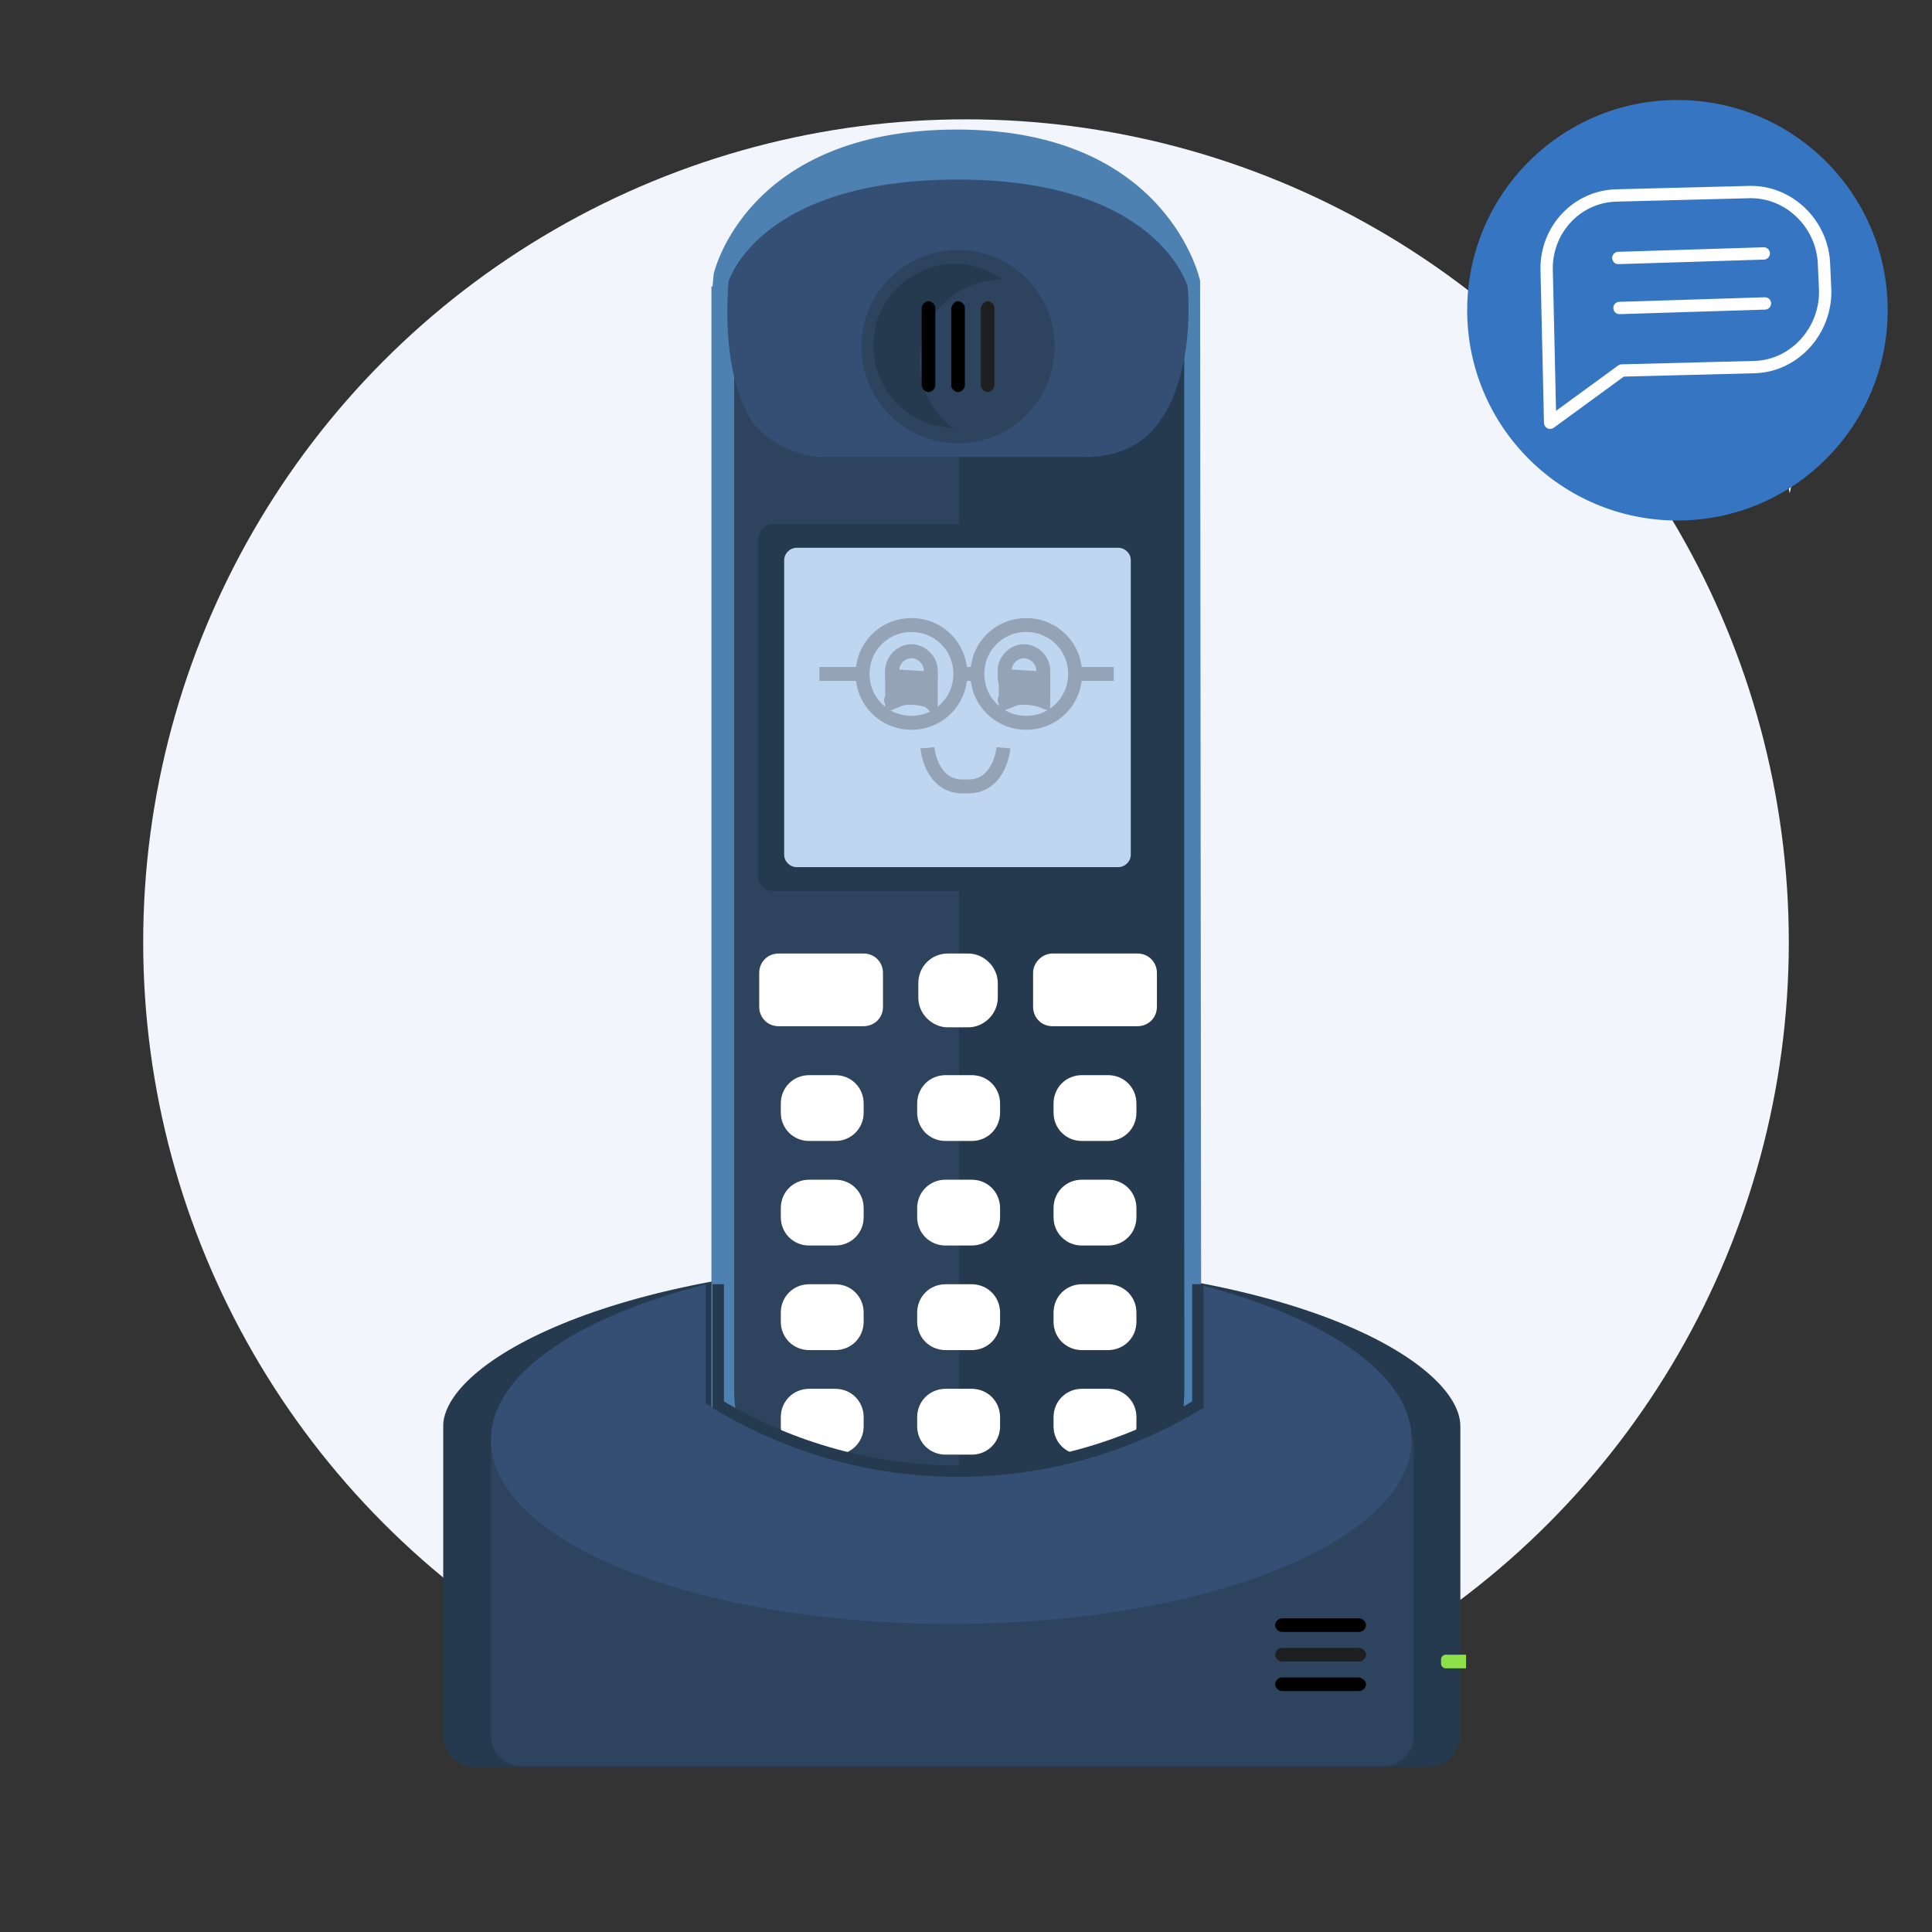 <?xml version="1.0" encoding="utf-8"?>
<!-- Generator: Adobe Illustrator 24.3.0, SVG Export Plug-In . SVG Version: 6.00 Build 0)  -->
<svg version="1.1" id="Layer_1" xmlns="http://www.w3.org/2000/svg" xmlns:xlink="http://www.w3.org/1999/xlink" x="0px" y="0px"
	 viewBox="0 0 170 170" style="enable-background:new 0 0 170 170;" xml:space="preserve">
<rect x="0" y="0" width="170" height="170" fill="#333333" stroke="none"/>
<style type="text/css">
	.st0{fill:#F2F5FB;}
	.st1{fill:#25394F;}
	.st2{fill:#4C81B1;}
	.st3{fill:#2D435E;}
	.st4{fill:#BED6F0;}
	.st5{fill:#FFFFFF;}
	.st6{fill:#344F73;}
	.st7{fill:#1E1F20;}
	.st8{fill:#8DE247;}
	.st9{fill:#FFFFFF;stroke:#FFFFFF;stroke-miterlimit:10;}
	.st10{fill:none;stroke:#25394F;stroke-miterlimit:10;}
	.st11{fill:#3675C1;}
	.st12{fill:none;}
	.st13{fill:none;stroke:#95A3B6;stroke-width:1.226;stroke-miterlimit:10;}
	.st14{fill:none;stroke:#FFFFFF;stroke-width:1.084;stroke-linecap:round;stroke-linejoin:round;stroke-miterlimit:10;}
</style>
<circle class="st0" cx="85" cy="82.9" r="72.4"/>
<path vector-effect="non-scaling-stroke" class="st1" d="M83.4,111c-28.2,0-44,8.5-44.4,14.3v27.4c0,1.6,1.3,2.8,2.9,2.8h83.7
	c1.6,0,2.8-1.2,2.9-2.8v-27.2C128.5,119.9,113.7,111,83.4,111z"/>
<path vector-effect="non-scaling-stroke" class="st2" d="M105.6,25.3c0-0.4,0-0.6,0-0.6s-2.8-13.3-21.4-13.3S62.8,24.1,62.8,24.1
	l-0.1,1.1h-0.1v98.2c0,8.1,4.9,14.7,11,14.7h21.1c6,0,11-6.6,11-14.7L105.6,25.3L105.6,25.3z"/>
<path vector-effect="non-scaling-stroke" class="st3" d="M104.1,27.4c0,2.7-0.6,7.2-3.2,10.1c0,0-1.9,2.4-6.1,2.2H72.4
	c-2-0.2-3.8-1.1-5.3-2.5c0,0-2.5-2.6-2.5-9.8v94.9c0,7.1,5.5,12.8,12.3,12.8h15c6.8,0,12.3-5.8,12.3-12.8L104.1,27.4L104.1,27.4z"/>
<path vector-effect="non-scaling-stroke" class="st1" d="M68,46.1h32.6c0.7,0,1.3,0.6,1.3,1.3v29.7c0,0.7-0.6,1.3-1.3,1.3H68
	c-0.7,0-1.3-0.6-1.3-1.3V47.4C66.8,46.7,67.3,46.1,68,46.1z"/>
<path vector-effect="non-scaling-stroke" class="st1" d="M100.9,37.6c0,0-1.9,2.4-6,2.2H84.4v95.5h7.5c6.8,0,12.3-5.8,12.3-12.8v-95
	C104.1,30.2,103.6,34.7,100.9,37.6z"/>
<path vector-effect="non-scaling-stroke" class="st4" d="M70.1,48.2h28.3c0.6,0,1.1,0.5,1.1,1.1v25.9c0,0.6-0.5,1.1-1.1,1.1H70.1
	c-0.6,0-1.1-0.5-1.1-1.1V49.3C69,48.7,69.5,48.2,70.1,48.2z"/>
<path vector-effect="non-scaling-stroke" d="M68.5,83.9H76c1,0,1.7,0.8,1.7,1.7v3c0,1-0.8,1.7-1.7,1.7h-7.5c-1,0-1.7-0.8-1.7-1.7v-3
	C66.8,84.7,67.5,83.9,68.5,83.9z"/>
<path vector-effect="non-scaling-stroke" class="st5" d="M68.5,83.9H76c1,0,1.7,0.8,1.7,1.7v3c0,1-0.8,1.7-1.7,1.7h-7.5
	c-1,0-1.7-0.8-1.7-1.7v-3C66.8,84.7,67.5,83.9,68.5,83.9z"/>
<path vector-effect="non-scaling-stroke" d="M92.6,83.9h7.5c1,0,1.7,0.8,1.7,1.7v3c0,1-0.8,1.7-1.7,1.7h-7.5c-1,0-1.7-0.8-1.7-1.7
	v-3C90.9,84.7,91.7,83.9,92.6,83.9z"/>
<path vector-effect="non-scaling-stroke" class="st5" d="M92.6,83.9h7.5c1,0,1.7,0.8,1.7,1.7v3c0,1-0.8,1.7-1.7,1.7h-7.5
	c-1,0-1.7-0.8-1.7-1.7v-3C90.9,84.7,91.7,83.9,92.6,83.9z"/>
<path vector-effect="non-scaling-stroke" d="M83.4,83.9h1.8c1.4,0,2.6,1.2,2.6,2.6v1.3c0,1.4-1.2,2.6-2.6,2.6h-1.8
	c-1.4,0-2.6-1.2-2.6-2.6v-1.3C80.8,85.1,81.9,83.9,83.4,83.9z"/>
<path vector-effect="non-scaling-stroke" class="st5" d="M83.4,83.9h1.8c1.4,0,2.6,1.2,2.6,2.6v1.3c0,1.4-1.2,2.6-2.6,2.6h-1.8
	c-1.4,0-2.6-1.2-2.6-2.6v-1.3C80.8,85.1,81.9,83.9,83.4,83.9z"/>
<path vector-effect="non-scaling-stroke" d="M71.2,94.6h2.3c1.4,0,2.5,1.1,2.5,2.5v0.8c0,1.4-1.1,2.5-2.5,2.5h-2.3
	c-1.4,0-2.5-1.1-2.5-2.5v-0.8C68.7,95.7,69.8,94.6,71.2,94.6z"/>
<path vector-effect="non-scaling-stroke" class="st5" d="M71.2,94.6h2.3c1.4,0,2.5,1.1,2.5,2.5v0.8c0,1.4-1.1,2.5-2.5,2.5h-2.3
	c-1.4,0-2.5-1.1-2.5-2.5v-0.8C68.7,95.7,69.8,94.6,71.2,94.6z"/>
<path vector-effect="non-scaling-stroke" d="M83.2,94.6h2.3c1.4,0,2.5,1.1,2.5,2.5v0.8c0,1.4-1.1,2.5-2.5,2.5h-2.3
	c-1.4,0-2.5-1.1-2.5-2.5v-0.8C80.7,95.7,81.8,94.6,83.2,94.6z"/>
<path vector-effect="non-scaling-stroke" class="st5" d="M83.2,94.6h2.3c1.4,0,2.5,1.1,2.5,2.5v0.8c0,1.4-1.1,2.5-2.5,2.5h-2.3
	c-1.4,0-2.5-1.1-2.5-2.5v-0.8C80.7,95.7,81.8,94.6,83.2,94.6z"/>
<path vector-effect="non-scaling-stroke" d="M95.2,94.6h2.3c1.4,0,2.5,1.1,2.5,2.5v0.8c0,1.4-1.1,2.5-2.5,2.5h-2.3
	c-1.4,0-2.5-1.1-2.5-2.5v-0.8C92.7,95.7,93.8,94.6,95.2,94.6z"/>
<path vector-effect="non-scaling-stroke" class="st5" d="M95.2,94.6h2.3c1.4,0,2.5,1.1,2.5,2.5v0.8c0,1.4-1.1,2.5-2.5,2.5h-2.3
	c-1.4,0-2.5-1.1-2.5-2.5v-0.8C92.7,95.7,93.8,94.6,95.2,94.6z"/>
<path vector-effect="non-scaling-stroke" d="M71.2,103.8h2.3c1.4,0,2.5,1.1,2.5,2.5v0.8c0,1.4-1.1,2.5-2.5,2.5h-2.3
	c-1.4,0-2.5-1.1-2.5-2.5v-0.8C68.7,104.9,69.8,103.8,71.2,103.8z"/>
<path vector-effect="non-scaling-stroke" class="st5" d="M71.2,103.8h2.3c1.4,0,2.5,1.1,2.5,2.5v0.8c0,1.4-1.1,2.5-2.5,2.5h-2.3
	c-1.4,0-2.5-1.1-2.5-2.5v-0.8C68.7,104.9,69.8,103.8,71.2,103.8z"/>
<path vector-effect="non-scaling-stroke" d="M83.2,103.8h2.3c1.4,0,2.5,1.1,2.5,2.5v0.8c0,1.4-1.1,2.5-2.5,2.5h-2.3
	c-1.4,0-2.5-1.1-2.5-2.5v-0.8C80.7,104.9,81.8,103.8,83.2,103.8z"/>
<path vector-effect="non-scaling-stroke" class="st5" d="M83.2,103.8h2.3c1.4,0,2.5,1.1,2.5,2.5v0.8c0,1.4-1.1,2.5-2.5,2.5h-2.3
	c-1.4,0-2.5-1.1-2.5-2.5v-0.8C80.7,104.9,81.8,103.8,83.2,103.8z"/>
<path vector-effect="non-scaling-stroke" d="M95.2,103.8h2.3c1.4,0,2.5,1.1,2.5,2.5v0.8c0,1.4-1.1,2.5-2.5,2.5h-2.3
	c-1.4,0-2.5-1.1-2.5-2.5v-0.8C92.7,104.9,93.8,103.8,95.2,103.8z"/>
<path vector-effect="non-scaling-stroke" class="st5" d="M95.2,103.8h2.3c1.4,0,2.5,1.1,2.5,2.5v0.8c0,1.4-1.1,2.5-2.5,2.5h-2.3
	c-1.4,0-2.5-1.1-2.5-2.5v-0.8C92.7,104.9,93.8,103.8,95.2,103.8z"/>
<path vector-effect="non-scaling-stroke" d="M71.2,113h2.3c1.4,0,2.5,1.1,2.5,2.5v0.8c0,1.4-1.1,2.5-2.5,2.5h-2.3
	c-1.4,0-2.5-1.1-2.5-2.5v-0.8C68.7,114.1,69.8,113,71.2,113z"/>
<path vector-effect="non-scaling-stroke" class="st5" d="M71.2,113h2.3c1.4,0,2.5,1.1,2.5,2.5v0.8c0,1.4-1.1,2.5-2.5,2.5h-2.3
	c-1.4,0-2.5-1.1-2.5-2.5v-0.8C68.7,114.1,69.8,113,71.2,113z"/>
<path vector-effect="non-scaling-stroke" d="M83.2,113h2.3c1.4,0,2.5,1.1,2.5,2.5v0.8c0,1.4-1.1,2.5-2.5,2.5h-2.3
	c-1.4,0-2.5-1.1-2.5-2.5v-0.8C80.7,114.1,81.8,113,83.2,113z"/>
<path vector-effect="non-scaling-stroke" class="st5" d="M83.2,113h2.3c1.4,0,2.5,1.1,2.5,2.5v0.8c0,1.4-1.1,2.5-2.5,2.5h-2.3
	c-1.4,0-2.5-1.1-2.5-2.5v-0.8C80.7,114.1,81.8,113,83.2,113z"/>
<path vector-effect="non-scaling-stroke" d="M95.2,113h2.3c1.4,0,2.5,1.1,2.5,2.5v0.8c0,1.4-1.1,2.5-2.5,2.5h-2.3
	c-1.4,0-2.5-1.1-2.5-2.5v-0.8C92.7,114.1,93.8,113,95.2,113z"/>
<path vector-effect="non-scaling-stroke" class="st5" d="M95.2,113h2.3c1.4,0,2.5,1.1,2.5,2.5v0.8c0,1.4-1.1,2.5-2.5,2.5h-2.3
	c-1.4,0-2.5-1.1-2.5-2.5v-0.8C92.7,114.1,93.8,113,95.2,113z"/>
<path vector-effect="non-scaling-stroke" d="M71.2,122.2h2.3c1.4,0,2.5,1.1,2.5,2.5v0.8c0,1.4-1.1,2.5-2.5,2.5h-2.3
	c-1.4,0-2.5-1.1-2.5-2.5v-0.8C68.7,123.3,69.8,122.2,71.2,122.2z"/>
<path vector-effect="non-scaling-stroke" class="st5" d="M71.2,122.2h2.3c1.4,0,2.5,1.1,2.5,2.5v0.8c0,1.4-1.1,2.5-2.5,2.5h-2.3
	c-1.4,0-2.5-1.1-2.5-2.5v-0.8C68.7,123.3,69.8,122.2,71.2,122.2z"/>
<path vector-effect="non-scaling-stroke" d="M83.2,122.2h2.3c1.4,0,2.5,1.1,2.5,2.5v0.8c0,1.4-1.1,2.5-2.5,2.5h-2.3
	c-1.4,0-2.5-1.1-2.5-2.5v-0.8C80.7,123.3,81.8,122.2,83.2,122.2z"/>
<path vector-effect="non-scaling-stroke" class="st5" d="M83.2,122.2h2.3c1.4,0,2.5,1.1,2.5,2.5v0.8c0,1.4-1.1,2.5-2.5,2.5h-2.3
	c-1.4,0-2.5-1.1-2.5-2.5v-0.8C80.7,123.3,81.8,122.2,83.2,122.2z"/>
<path vector-effect="non-scaling-stroke" d="M95.2,122.2h2.3c1.4,0,2.5,1.1,2.5,2.5v0.8c0,1.4-1.1,2.5-2.5,2.5h-2.3
	c-1.4,0-2.5-1.1-2.5-2.5v-0.8C92.7,123.3,93.8,122.2,95.2,122.2z"/>
<path vector-effect="non-scaling-stroke" class="st5" d="M95.2,122.2h2.3c1.4,0,2.5,1.1,2.5,2.5v0.8c0,1.4-1.1,2.5-2.5,2.5h-2.3
	c-1.4,0-2.5-1.1-2.5-2.5v-0.8C92.7,123.3,93.8,122.2,95.2,122.2z"/>
<path vector-effect="non-scaling-stroke" class="st6" d="M64.1,24.8c0,0,2.6-9,20.2-9s20.2,9.4,20.2,9.4s0.9,8.4-3.2,12.8
	c0,0-2,2.4-6.2,2.2H72c-2-0.2-4-1.1-5.4-2.6C66.6,37.7,63.4,34.4,64.1,24.8z"/>
<circle vector-effect="non-scaling-stroke" class="st3" cx="84.3" cy="30.5" r="8.5"/>
<path vector-effect="non-scaling-stroke" class="st1" d="M81.3,29.5c1-3,3.8-4.9,6.9-4.9c-0.6-0.4-1.2-0.8-1.9-1
	c-3.7-1.3-7.8,0.8-9.1,4.5C76,32,78,36,81.8,37.3c0.7,0.2,1.4,0.3,2.1,0.4C81.3,35.8,80.3,32.5,81.3,29.5z"/>
<path vector-effect="non-scaling-stroke" d="M81.7,26.5L81.7,26.5c0.3,0,0.6,0.3,0.6,0.6v6.8c0,0.3-0.3,0.6-0.6,0.6l0,0
	c-0.3,0-0.6-0.3-0.6-0.6v-6.8C81.1,26.8,81.4,26.5,81.7,26.5z"/>
<path vector-effect="non-scaling-stroke" d="M84.3,26.5L84.3,26.5c0.3,0,0.6,0.3,0.6,0.6v6.8c0,0.3-0.3,0.6-0.6,0.6l0,0
	c-0.3,0-0.6-0.3-0.6-0.6v-6.8C83.8,26.8,84,26.5,84.3,26.5z"/>
<path vector-effect="non-scaling-stroke" class="st7" d="M86.9,26.5L86.9,26.5c0.3,0,0.6,0.3,0.6,0.6v6.8c0,0.3-0.3,0.6-0.6,0.6l0,0
	c-0.3,0-0.6-0.3-0.6-0.6v-6.8C86.4,26.8,86.6,26.5,86.9,26.5z"/>
<path vector-effect="non-scaling-stroke" class="st3" d="M122.7,124.3c-5,6.3-20.4,14.6-38.9,14.6s-34.3-8.3-39.4-14.5
	c-0.6,0.6-1.1,1.5-1.2,2.4v26c0,1.4,1.2,2.6,2.6,2.6h76c1.4,0,2.6-1.2,2.6-2.6v-25.7C124.2,126,123.6,125,122.7,124.3z"/>
<path vector-effect="non-scaling-stroke" class="st6" d="M105.4,113v10.5c-13.4,7.6-29.9,7.6-43.3,0V113
	c-11.3,2.9-18.9,7.9-18.9,13.7c0,9,18.1,16.2,40.5,16.2s40.5-7.3,40.5-16.2C124.3,121,116.7,115.9,105.4,113z"/>
<path vector-effect="non-scaling-stroke" d="M120.2,143L120.2,143c0,0.3-0.3,0.6-0.6,0.6h-6.8c-0.3,0-0.6-0.3-0.6-0.6l0,0
	c0-0.3,0.3-0.6,0.6-0.6h6.8C119.9,142.4,120.2,142.7,120.2,143z"/>
<path vector-effect="non-scaling-stroke" class="st7" d="M120.2,145.6L120.2,145.6c0,0.3-0.3,0.6-0.6,0.6h-6.8
	c-0.3,0-0.6-0.3-0.6-0.6l0,0c0-0.3,0.3-0.6,0.6-0.6h6.8C119.9,145,120.2,145.3,120.2,145.6z"/>
<path vector-effect="non-scaling-stroke" d="M120.2,148.2L120.2,148.2c0,0.3-0.3,0.6-0.6,0.6h-6.8c-0.3,0-0.6-0.3-0.6-0.6l0,0
	c0-0.3,0.3-0.6,0.6-0.6h6.8C119.9,147.7,120.2,147.9,120.2,148.2z"/>
<path vector-effect="non-scaling-stroke" class="st8" d="M127.2,145.6h1.8l0,0v1.2l0,0h-1.8c-0.2,0-0.4-0.2-0.4-0.4V146
	C126.8,145.8,127,145.6,127.2,145.6L127.2,145.6z"/>
<path vector-effect="non-scaling-stroke" class="st9" d="M160.1,35.8h-27.2c-0.1,0-0.2-0.1-0.2-0.2l0,0c0-0.1,0.1-0.2,0.2-0.2l0,0
	h27.2c0.1,0,0.2,0.1,0.2,0.2l0,0C160.4,35.7,160.2,35.8,160.1,35.8L160.1,35.8z"/>
<path vector-effect="non-scaling-stroke" class="st9" d="M155.4,30.1l2.1,10.8l1.7-8c0-0.1-0.1-0.1-0.2-0.1s-0.2,0-0.2,0.1l-1.3,5.9
	l-2-10.7"/>
<path vector-effect="non-scaling-stroke" class="st10" d="M105.4,113v10.6c-13,7.8-29.2,7.8-42.2,0V113"/>
<circle vector-effect="non-scaling-stroke" class="st11" cx="147.6" cy="27.3" r="18.5"/>
<line vector-effect="non-scaling-stroke" class="st12" x1="162.9" y1="15.6" x2="134.6" y2="39.9"/>
<g>
	<g>
		<g>
			<g>
				<path class="st13" d="M81.8,61.7c0,0,0-0.1-0.1-0.2c-0.1-0.1-0.1-0.3-0.3-0.4c-0.1-0.1-0.3-0.3-0.5-0.4c-0.1,0-0.2-0.1-0.4-0.1
					c-0.1,0-0.2,0-0.4,0c-0.5,0-1,0.2-1.3,0.5c-0.3,0.3-0.4,0.5-0.4,0.5S80.3,61.1,81.8,61.7z"/>
			</g>
			<path class="st13" d="M80.2,61.2L80.2,61.2c-0.9,0-1.7-0.8-1.7-1.7V59c0-0.9,0.8-1.7,1.7-1.7l0,0c0.9,0,1.7,0.8,1.7,1.7v0.5
				C81.9,60.5,81.1,61.2,80.2,61.2z"/>
			<polygon class="st13" points="78.5,59.5 78.5,61.8 79.5,61.4 81.5,61.4 81.8,61.7 81.9,61.8 81.9,59.7 			"/>
		</g>
		<g>
			<g>
				<path class="st13" d="M91.8,61.7c0,0,0-0.1-0.1-0.2c-0.1-0.1-0.1-0.3-0.3-0.4c-0.1-0.1-0.3-0.3-0.5-0.4c-0.1,0-0.2-0.1-0.4-0.1
					c-0.1,0-0.2,0-0.4,0c-0.5,0-1,0.2-1.3,0.5c-0.3,0.3-0.4,0.5-0.4,0.5S90.3,61.1,91.8,61.7z"/>
			</g>
			<path class="st13" d="M90.1,61.2L90.1,61.2c-0.9,0-1.7-0.8-1.7-1.7V59c0-0.9,0.8-1.7,1.7-1.7l0,0c0.9,0,1.7,0.8,1.7,1.7v0.5
				C91.8,60.5,91.1,61.2,90.1,61.2z"/>
			<polygon class="st13" points="88.5,59.5 88.5,61.8 89.5,61.4 91.4,61.4 91.8,61.7 91.8,61.8 91.8,59.7 			"/>
		</g>
	</g>
	<g>
		<path class="st13" d="M88.3,65.8c0,0-0.3,3.4-3.1,3.4h-0.5c-2.8,0-3.1-3.4-3.1-3.4"/>
	</g>
	<path class="st13" d="M84.5,59.3c0,2.4-1.9,4.3-4.3,4.3c-2.4,0-4.3-1.9-4.3-4.3s1.9-4.3,4.3-4.3C82.6,55,84.5,56.9,84.5,59.3z"/>
	<path class="st13" d="M94.6,59.3c0,2.4-1.9,4.3-4.3,4.3c-2.4,0-4.3-1.9-4.3-4.3s1.9-4.3,4.3-4.3C92.7,55,94.6,56.9,94.6,59.3z"/>
	<line class="st13" x1="75.9" y1="59.3" x2="72.1" y2="59.3"/>
	<line class="st13" x1="94.6" y1="59.3" x2="98" y2="59.3"/>
	<line class="st13" x1="84.5" y1="59.3" x2="85.7" y2="59.3"/>
</g>
<g id="chat_bubble">
	<path class="st14" d="M142.2,17.2l11.7-0.3c3.5-0.1,6.5,2.8,6.6,6.4l0.1,2.2c0.1,3.6-2.7,6.7-6.2,6.8l-11.7,0.3l-6.3,4.6l-0.1-4.4
		l-0.2-8.8C135.9,20.3,138.7,17.3,142.2,17.2z"/>
	<line class="st14" x1="142.4" y1="22.7" x2="155.2" y2="22.3"/>
	<line class="st14" x1="142.5" y1="27.1" x2="155.3" y2="26.7"/>
</g>
</svg>
